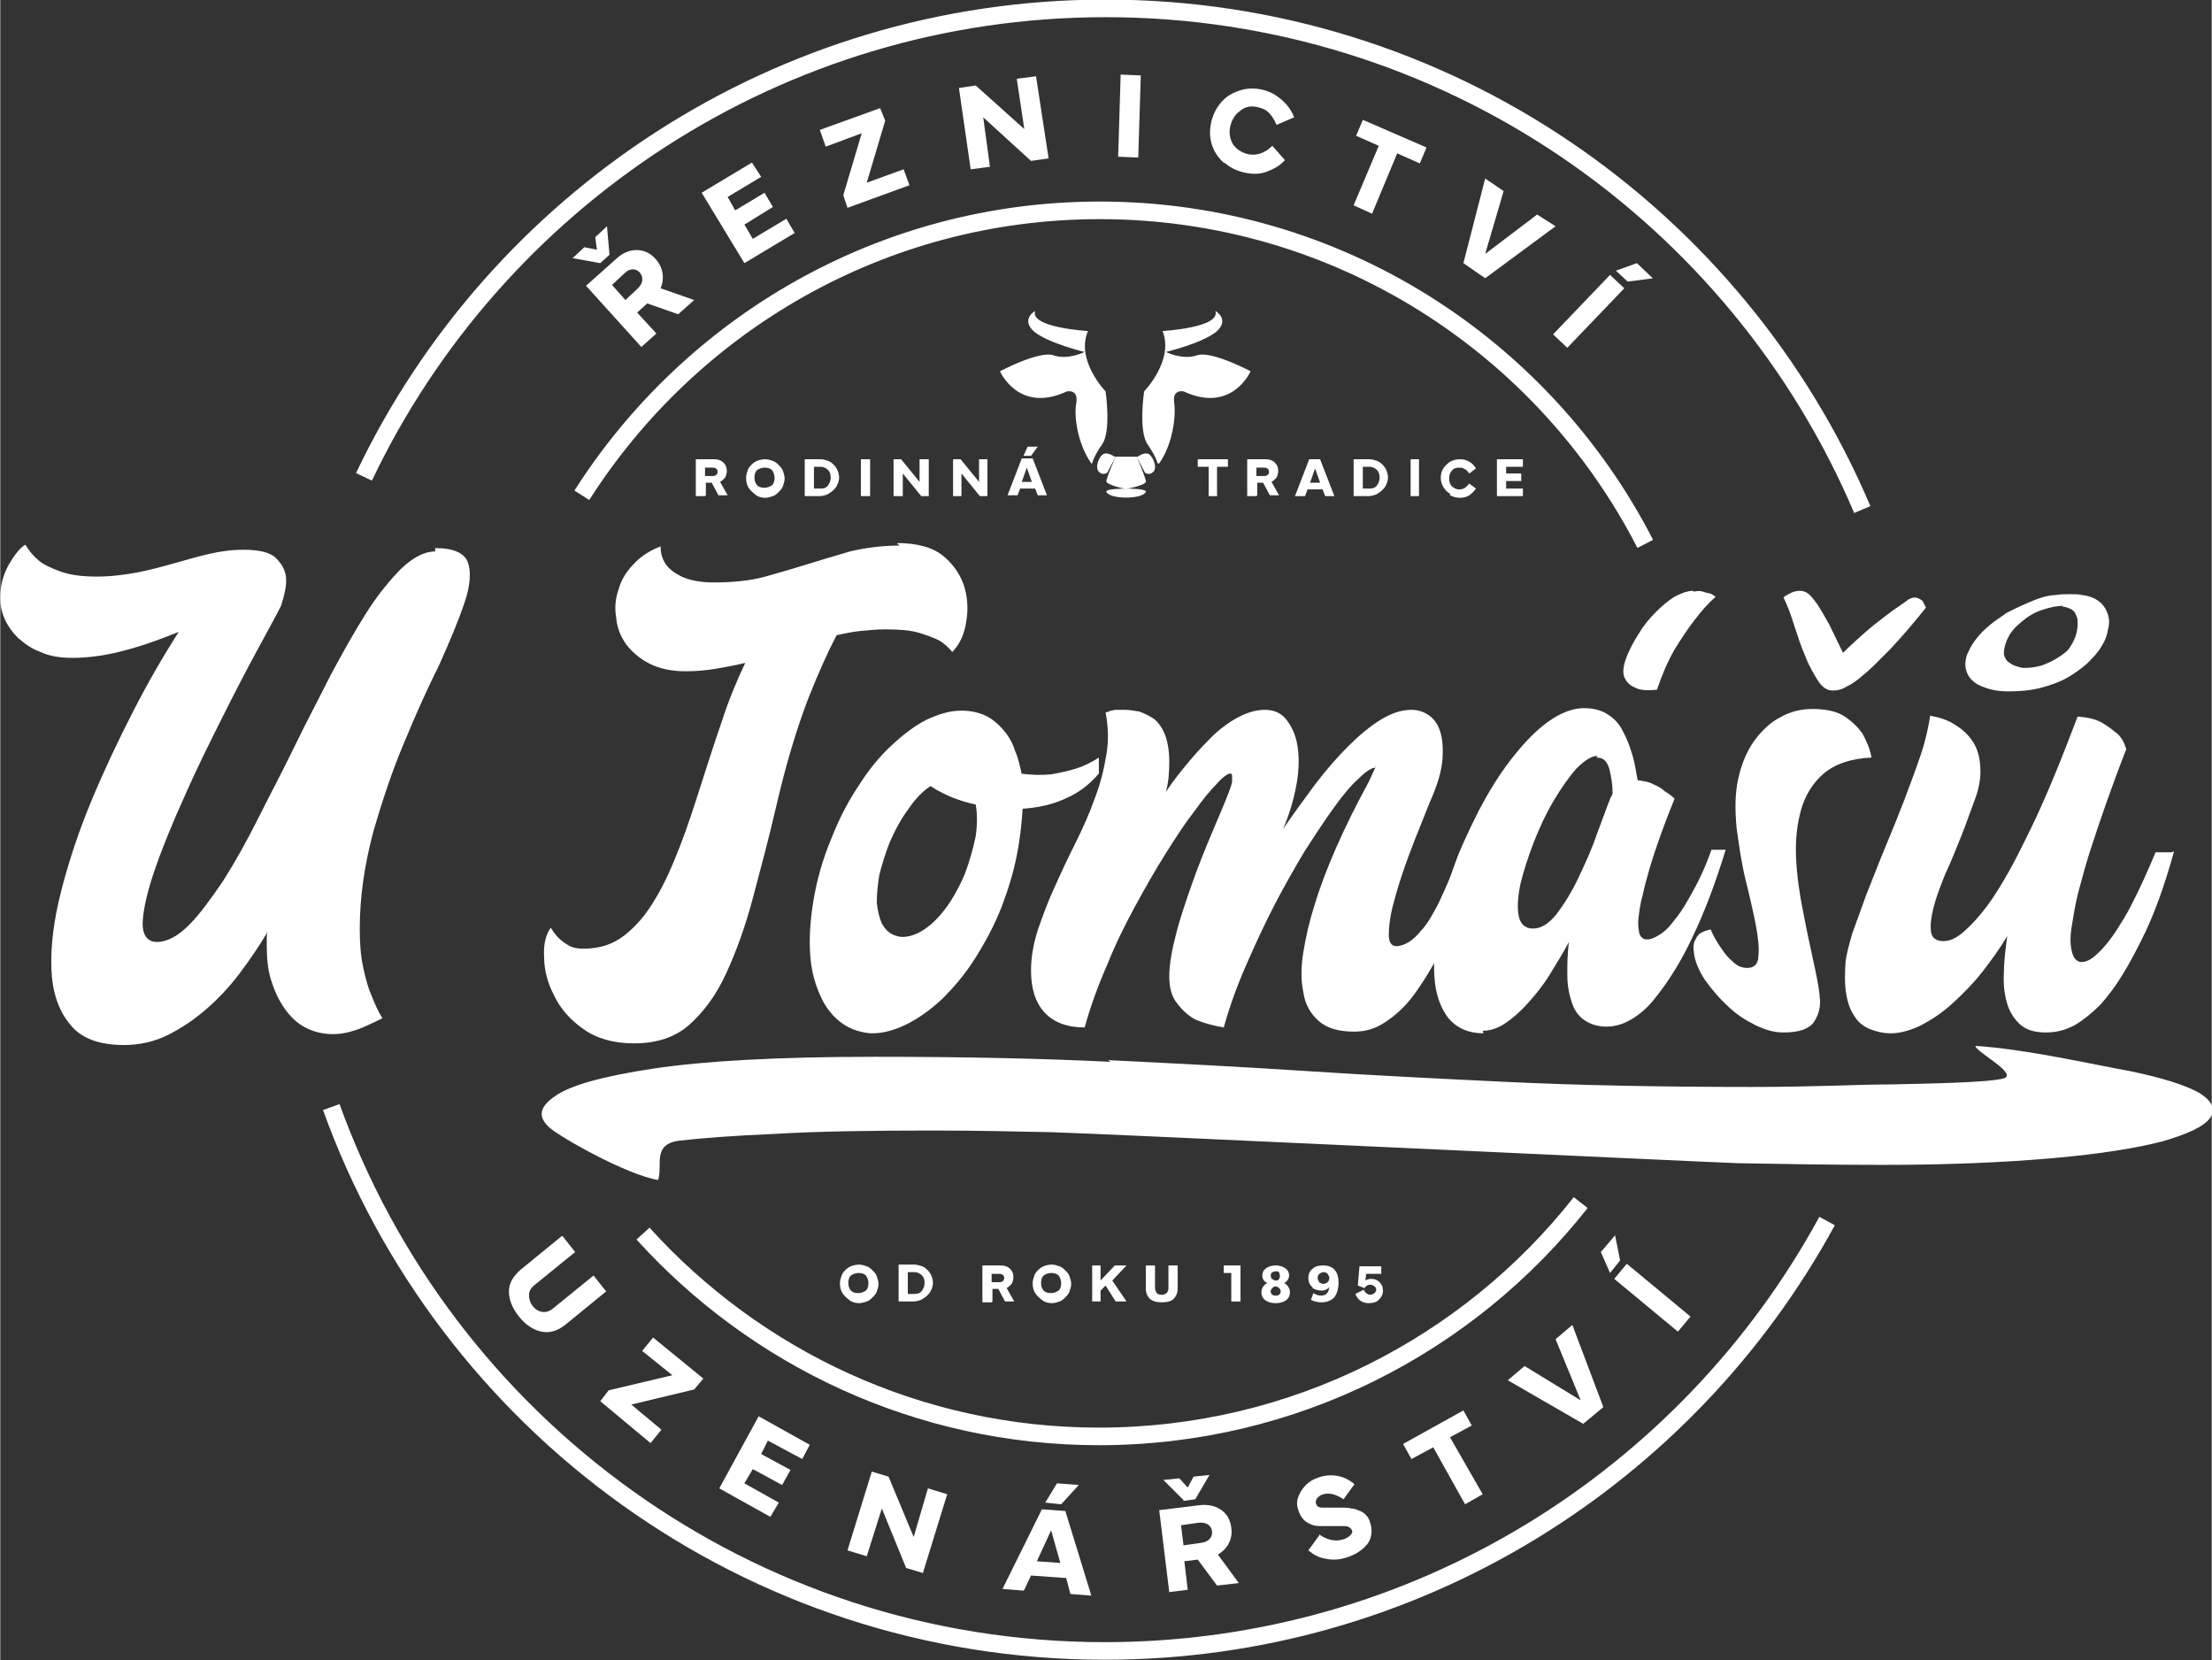 <?xml version="1.0" encoding="UTF-8"?>
<!DOCTYPE svg PUBLIC "-//W3C//DTD SVG 1.1//EN" "http://www.w3.org/Graphics/SVG/1.1/DTD/svg11.dtd">
<!-- Creator: CorelDRAW SE -->
<svg xmlns="http://www.w3.org/2000/svg" xml:space="preserve" width="2637px" height="1979px" version="1.1" style="shape-rendering:geometricPrecision; text-rendering:geometricPrecision; image-rendering:optimizeQuality; fill-rule:evenodd; clip-rule:evenodd"
viewBox="0 0 2639 1981"
 xmlns:xlink="http://www.w3.org/1999/xlink">
 <rect x="0" y="0" width="2639" height="1981" fill="#333333" stroke="none"/>
 <defs>
  <style type="text/css">
   <![CDATA[
    .str0 {stroke:#fff;stroke-width:21;stroke-miterlimit:10}
    .fil2 {fill:none;fill-rule:nonzero}
    .fil0 {fill:#fff}
    .fil1 {fill:#fff;fill-rule:nonzero}
   ]]>
  </style>
 </defs>
 <g id="Vrstva_x0020_1">
  <path class="fil0" d="M1303 553c0,0 1,-7 12,-23 11,-16 4,-63 4,-63 0,0 -36,-37 -21,-72 0,0 -70,-4 -63,-24 0,0 -18,10 -1,25 18,14 60,24 60,24 0,0 -20,10 -37,4 -17,-6 -64,19 -64,19 0,0 22,51 80,24 0,0 14,-3 11,14 -3,17 2,49 18,72zm27 -8c-2,-1 -9,-6 -14,-3 -5,3 -10,16 -5,21 5,5 10,1 10,1l10 -19c0,0 -12,27 -11,30 1,3 18,8 23,8 0,0 -25,0 -23,4 4,9 43,9 47,0 2,-4 -23,-4 -23,-4 5,0 23,-5 23,-8 1,-3 -11,-30 -11,-30l10 19c0,0 5,4 10,-1 5,-5 0,-17 -5,-21 -5,-3 -12,2 -14,3 -1,0 -24,0 -24,0zm51 8c0,0 -1,-7 -12,-23 -11,-16 -4,-63 -4,-63 0,0 36,-37 22,-72 0,0 70,-4 63,-24 0,0 18,10 1,25 -18,14 -60,24 -60,24 0,0 20,10 37,4 17,-6 64,19 64,19 0,0 -22,51 -80,24 0,0 -14,-3 -11,14 2,17 -2,49 -18,72z"/>
  <path class="fil1" d="M519 654c22,0 35,6 39,17 4,11 3,28 -4,48 -7,21 -17,45 -30,74 -14,28 -28,59 -42,93 -14,33 -26,69 -37,107 -10,38 -16,76 -16,115 0,17 1,32 4,46 3,14 6,25 10,34 4,10 8,19 13,27 -6,3 -12,6 -19,9 -6,3 -12,5 -19,7 -7,2 -14,3 -21,3 -12,0 -24,-3 -33,-8 -10,-5 -18,-13 -25,-23 -7,-10 -12,-21 -16,-34 -4,-13 -5,-27 -5,-41l0 -8c0,-3 0,-6 1,-8 -10,17 -21,33 -33,49 -12,16 -26,31 -40,43 -15,13 -30,23 -46,31 -16,8 -34,12 -52,12 -30,0 -52,-8 -65,-25 -14,-17 -21,-39 -22,-66 -1,-28 3,-59 12,-94 9,-35 21,-71 36,-107 15,-36 32,-72 50,-107 18,-35 36,-66 54,-94 -20,8 -41,16 -64,22 -22,6 -43,9 -63,9 -15,0 -27,-2 -38,-7 -11,-4 -19,-10 -27,-17 -7,-7 -12,-14 -16,-23 -4,-9 -5,-17 -5,-25 0,-14 3,-26 10,-39 7,-12 14,-21 20,-24 4,7 9,13 16,19 6,5 15,9 26,13 11,4 25,6 43,6 17,0 33,-2 49,-5 15,-3 30,-7 44,-11 14,-4 28,-8 41,-11 13,-3 27,-5 41,-5 19,0 32,3 39,10 7,7 11,14 12,23 1,10 -2,21 -6,34 -6,12 -16,30 -29,54 -13,24 -27,51 -42,81 -15,30 -30,60 -44,92 -14,31 -26,60 -35,86 -9,26 -14,47 -15,63 -1,16 5,25 17,25 12,0 25,-7 38,-20 13,-13 26,-31 41,-53 14,-22 28,-47 42,-75 14,-28 29,-56 43,-85 14,-29 29,-57 43,-85 15,-28 29,-53 43,-75 14,-22 28,-39 42,-53 14,-13 27,-20 40,-20z"/>
  <path class="fil1" d="M1070 648c24,0 43,5 56,16 13,11 21,24 25,38 4,15 4,29 1,44 -3,15 -9,25 -16,32 -4,-5 -9,-10 -16,-14 -6,-3 -14,-6 -24,-9 -10,-3 -24,-4 -40,-4 -10,0 -20,1 -30,2 -10,1 -19,3 -28,5 -9,17 -21,43 -34,76 -13,34 -26,76 -38,128 -9,39 -19,76 -28,110 -9,34 -20,64 -32,90 -12,26 -27,46 -44,61 -17,15 -39,22 -66,22 -24,0 -45,-6 -60,-17 -16,-11 -28,-25 -35,-40 -8,-15 -12,-31 -12,-46 -1,-15 2,-27 8,-35 3,5 6,9 9,12 3,3 7,6 12,9 5,3 11,4 18,4 19,0 35,-5 49,-16 14,-11 26,-25 37,-44 11,-18 20,-39 29,-62 9,-23 17,-48 25,-73 8,-25 16,-50 25,-76 8,-25 18,-49 28,-70 -12,3 -24,5 -35,7 -12,2 -24,3 -36,3 -17,0 -31,-3 -43,-9 -12,-6 -21,-14 -28,-23 -7,-10 -11,-20 -12,-32 -2,-12 -1,-23 3,-34 3,-11 9,-21 18,-30 8,-9 19,-16 32,-21 0,8 2,15 6,21 4,6 11,11 19,15 9,4 21,7 38,7 23,0 44,-2 62,-7 18,-5 35,-10 51,-15 16,-5 33,-10 50,-15 17,-4 37,-7 59,-7z"/>
  <path class="fil1" d="M1151 1043c6,-16 10,-31 13,-45 2,-14 2,-27 0,-38 -19,-4 -37,-11 -54,-22 -9,6 -18,15 -26,27 -9,12 -16,25 -23,41 -5,13 -9,26 -12,38 -2,12 -3,23 -3,33 1,10 3,18 6,25 4,7 8,11 15,14 3,1 6,2 10,2 12,0 26,-7 39,-20 14,-14 25,-32 35,-55zm67 -120c13,2 25,2 36,1 11,-2 21,-4 30,-7 10,-3 19,-8 27,-13l0 19c-6,7 -13,14 -22,20 -7,5 -17,10 -28,14 -11,4 -25,7 -41,8 -1,17 -3,36 -7,56 -4,20 -10,40 -18,61 -9,23 -20,43 -32,62 -12,19 -25,34 -39,48 -14,13 -28,23 -42,30 -14,7 -28,11 -41,11 -8,0 -16,-2 -24,-5 -14,-6 -25,-16 -34,-31 -8,-15 -14,-32 -16,-52 -2,-20 -1,-43 3,-68 4,-25 11,-51 22,-77 9,-23 20,-44 32,-62 12,-19 25,-35 39,-48 14,-13 28,-24 42,-31 15,-7 28,-11 42,-11 11,0 20,2 29,6 8,4 15,10 21,17 6,7 11,15 14,25 4,9 6,19 8,28l1 0z"/>
  <path class="fil1" d="M1641 916c-4,0 -11,4 -20,13 -9,8 -19,20 -29,34 -11,15 -22,32 -35,52 -12,20 -24,41 -36,64 -12,23 -23,47 -34,72 -11,25 -20,50 -27,75 -12,-2 -23,-5 -33,-9 -8,-4 -16,-11 -22,-19 -7,-8 -10,-19 -10,-33 0,-14 3,-31 8,-50 5,-20 12,-40 19,-60 7,-20 15,-40 23,-59 8,-19 15,-35 20,-48l3 -8c1,-3 2,-6 2,-8 0,-2 0,-4 0,-6 0,-2 -1,-3 -2,-3 -3,0 -9,4 -16,12 -8,8 -17,19 -27,33 -11,14 -22,31 -34,50 -12,19 -24,40 -36,62 -12,22 -24,46 -34,71 -11,25 -20,50 -27,75 -21,0 -37,-6 -48,-18 -11,-12 -16,-29 -16,-50 0,-16 3,-32 8,-48 6,-17 12,-34 20,-51 8,-18 16,-35 25,-53 9,-18 17,-36 23,-53 7,-18 11,-35 14,-53 3,-17 2,-34 -1,-50 2,0 4,-1 6,-2 2,0 4,-1 7,-1 3,0 6,0 9,0 6,0 12,1 18,2 6,2 12,5 18,9 5,4 10,11 13,19 3,8 5,19 5,32 0,13 -1,25 -4,36 9,-14 19,-26 29,-38 10,-12 20,-22 29,-31 10,-9 20,-16 30,-21 10,-5 20,-8 30,-8 11,0 20,4 26,12 6,8 11,18 13,31 2,13 2,28 -1,45 -3,17 -8,35 -16,54 12,-18 25,-35 38,-53 13,-17 26,-32 39,-45 13,-13 26,-24 39,-32 13,-8 25,-12 37,-12 7,0 14,2 20,6 6,4 11,10 14,19 3,9 4,20 3,34 -1,14 -6,31 -15,51 -7,17 -13,33 -18,45 -5,13 -10,26 -15,41 -5,15 -9,29 -12,41 -3,13 -4,23 -4,32 0,8 3,13 9,13 5,0 10,-2 15,-5 5,-3 10,-8 14,-13 5,-5 9,-11 13,-18 4,-7 8,-14 11,-21 8,-17 16,-36 23,-57l19 0c-11,40 -23,77 -37,108 -6,14 -13,27 -21,40 -8,13 -16,25 -25,35 -9,10 -19,18 -29,24 -10,6 -21,9 -33,9 -19,0 -33,-4 -43,-13 -10,-9 -16,-20 -18,-34 -3,-14 -3,-30 0,-48 3,-18 7,-36 13,-55 13,-43 35,-93 65,-148 2,-4 4,-9 6,-13 2,-4 3,-6 2,-6z"/>
  <path class="fil1" d="M2021 706c4,-1 8,-1 11,0 3,1 6,2 8,2 3,1 5,3 7,4 -9,8 -17,17 -26,29 -7,9 -15,21 -23,34 -8,14 -15,30 -21,48 -10,1 -19,1 -25,-2 -5,-2 -10,-5 -13,-11 -3,-5 -3,-13 1,-24 4,-11 10,-22 16,-31 6,-10 13,-18 20,-25 7,-7 14,-13 22,-18 8,-4 15,-7 22,-7zm-115 196c-7,0 -15,5 -25,15 -9,10 -18,23 -27,38 -9,15 -17,32 -24,50 -7,18 -12,34 -16,50 -3,15 -4,28 -2,38 2,10 8,15 17,15 10,0 19,-6 28,-17 9,-12 18,-26 26,-43 8,-17 16,-34 22,-52 7,-18 12,-33 17,-45 1,-1 2,-3 2,-5 0,-11 -2,-21 -4,-29 -3,-9 -7,-13 -15,-13zm-136 331c-18,0 -31,-6 -41,-17 -9,-11 -15,-26 -17,-44 -2,-18 -1,-39 3,-62 4,-23 10,-47 18,-71 8,-24 19,-47 31,-71 12,-23 25,-44 39,-62 14,-18 28,-33 43,-44 15,-11 30,-17 44,-17 12,0 22,3 29,8 8,5 14,12 18,21 5,9 8,18 11,28 3,10 4,20 6,29 7,1 14,2 19,5 5,2 10,5 13,8 5,3 9,6 12,9 -13,32 -23,60 -30,84 -3,11 -6,21 -8,31 -3,10 -4,19 -5,27 -1,8 0,14 1,19 2,5 5,7 9,7 5,0 9,-2 14,-5 5,-3 10,-7 14,-12 4,-5 9,-11 13,-17 4,-6 8,-13 12,-20 9,-16 17,-33 24,-53l17 0c-12,39 -25,74 -40,105 -6,13 -13,26 -21,39 -8,13 -16,24 -24,34 -8,10 -17,18 -27,24 -10,6 -20,9 -30,9 -11,0 -20,-3 -27,-8 -7,-5 -12,-12 -15,-22 -3,-9 -5,-20 -5,-32 0,-12 0,-25 2,-39 -7,13 -15,26 -23,39 -8,13 -17,24 -26,34 -9,10 -18,18 -27,24 -9,6 -18,9 -27,9z"/>
  <path class="fil1" d="M2276 716c3,-2 6,-3 9,-3 2,0 4,1 6,2 2,1 3,2 4,4 1,2 2,4 3,6 -15,19 -29,35 -43,50 -6,6 -12,12 -18,18 -6,6 -12,11 -18,16 -6,5 -11,8 -17,11 -5,3 -10,4 -15,4 -7,0 -13,-4 -18,-12 -5,-8 -11,-18 -15,-29 -5,-11 -9,-24 -13,-36 -4,-13 -8,-24 -13,-34 2,-2 4,-3 6,-4 5,-3 9,-4 14,-4 3,0 6,1 9,3 3,2 7,7 12,14 5,8 9,15 14,24 5,10 10,21 16,33 9,-9 18,-17 27,-25 8,-7 16,-13 25,-20 9,-7 17,-12 24,-17zm-105 472c2,13 -1,23 -7,32 -6,8 -18,12 -36,12 -11,0 -22,-3 -34,-9 -12,-6 -23,-13 -33,-23 -10,-9 -19,-20 -27,-31 -7,-11 -12,-22 -13,-33 -1,-7 0,-12 2,-15 2,-4 4,-7 7,-8 3,-2 7,-3 11,-4 4,9 8,16 13,23 4,6 8,11 14,16 5,5 11,7 17,7 8,0 13,-5 13,-14 1,-9 0,-21 -3,-37 -3,-15 -7,-33 -12,-53 -5,-20 -8,-41 -11,-63 -2,-22 -2,-41 2,-59 4,-18 10,-32 19,-45 9,-12 19,-22 31,-28 12,-7 25,-10 39,-10 16,0 29,3 38,9 9,6 16,13 21,20 5,9 9,18 11,29 -25,1 -44,8 -57,19 -13,11 -22,26 -27,43 -5,18 -7,37 -6,58 1,21 4,42 8,62 4,21 8,40 12,58 4,18 7,33 8,43z"/>
  <path class="fil1" d="M2594 1016c-11,40 -24,77 -40,108 -7,14 -14,27 -22,40 -8,13 -17,25 -26,35 -10,10 -20,18 -30,24 -11,6 -22,9 -35,9 -13,0 -23,-3 -30,-9 -7,-6 -13,-15 -16,-25 -3,-10 -5,-23 -4,-37 0,-14 2,-29 4,-44 -9,15 -19,29 -30,43 -11,14 -23,26 -35,37 -12,11 -24,19 -37,26 -12,6 -25,10 -37,10 -9,0 -17,-2 -25,-5 -7,-3 -14,-8 -18,-15 -5,-7 -8,-15 -10,-26 -2,-11 -2,-24 -1,-39 1,-9 4,-20 8,-34 5,-14 11,-30 17,-47 7,-17 14,-36 22,-55 8,-19 16,-39 23,-57 7,-19 14,-37 20,-55 6,-18 9,-33 11,-46 11,2 21,5 30,11 8,5 15,11 21,20 6,9 9,21 9,36 0,9 -2,21 -7,34 -5,13 -10,28 -16,43 -6,15 -12,30 -19,45 -6,15 -11,28 -14,40 -3,12 -4,21 -3,29 1,7 6,11 15,11 8,0 16,-4 25,-12 9,-8 18,-18 27,-30 9,-12 18,-27 27,-43 9,-16 17,-33 25,-49 19,-39 37,-84 56,-134 12,1 22,3 30,8 7,4 13,9 18,13 5,5 8,11 10,18 -18,46 -32,87 -44,124 -5,16 -9,31 -13,46 -4,15 -6,29 -8,41 -2,12 -2,22 0,30 2,8 5,12 11,13 5,0 10,-2 15,-6 5,-4 10,-9 15,-15 5,-6 10,-13 15,-21 5,-8 10,-16 14,-24 10,-19 20,-41 30,-65l19 0z"/>
  <path class="fil1" d="M1322 1265c81,4 160,8 236,13 76,5 156,9 240,13 84,4 181,6 292,6 79,0 125,-3 166,-3 41,-1 114,-2 134,-7 20,-5 -33,-32 -33,-39 62,4 144,23 184,30 39,8 67,17 83,26 16,10 20,20 13,30 -7,10 -26,19 -57,28 -31,8 -74,15 -131,20 -57,5 -124,8 -203,8 -59,0 -116,-1 -172,-2 -55,-2 -774,-36 -819,-37 -46,-1 -93,-2 -142,-2 -76,0 -139,1 -188,4 -49,2 -87,5 -114,8 -34,4 -20,30 -26,47 -37,-6 -115,-50 -129,-62 -15,-13 -13,-25 6,-38 18,-13 58,-24 118,-33 60,-9 148,-14 264,-14 106,0 199,2 281,6z"/>
  <path class="fil1" d="M730 340l16 18 15 -14c6,-6 7,-13 2,-19 -5,-5 -12,-5 -18,1l-15 14zm35 74l-66 -73 37 -33c14,-13 34,-13 46,1 9,10 11,23 6,35l40 14 -19 17 -37 -13 -12 11 23 25 -18 16zm-49 -100l-33 -6 14 -13 15 3 -2 -15 14 -13 3 34 -11 10z"/>
  <polygon class="fil1" points="888,314 837,230 897,194 908,211 868,235 877,251 912,230 922,247 888,268 898,285 938,261 948,278 "/>
  <polygon class="fil1" points="1011,248 1006,233 1028,159 985,175 978,155 1050,129 1056,144 1034,218 1078,202 1085,221 "/>
  <polygon class="fil1" points="1181,199 1158,202 1144,105 1164,102 1222,154 1213,94 1236,91 1251,189 1230,192 1173,140 "/>
  <polygon class="fil1" points="1361,90 1358,188 1334,187 1337,89 "/>
  <path class="fil1" d="M1461 195c-7,-6 -12,-13 -15,-22 -3,-9 -3,-17 -1,-27 2,-9 6,-17 12,-24 6,-7 13,-11 22,-14 9,-3 18,-3 27,-1 9,2 16,6 23,12 7,6 12,13 15,21l-21 9c-3,-7 -6,-12 -12,-17 -3,-2 -6,-3 -10,-4 -8,-2 -15,-1 -21,4 -6,4 -10,10 -12,18 -2,8 -1,15 3,22 4,6 10,10 18,12 10,2 20,-1 29,-10l15 17c-6,7 -14,11 -22,14 -8,3 -17,3 -26,1 -9,-2 -18,-6 -24,-12z"/>
  <polygon class="fil1" points="1618,162 1626,143 1702,176 1694,195 1667,183 1637,255 1615,245 1645,174 "/>
  <polygon class="fil1" points="1746,314 1772,213 1794,228 1772,303 1834,256 1856,270 1772,332 "/>
  <path class="fil1" d="M1973 332l-31 4 -14 -13 25 -9 19 18zm-35 12l-68 71 -17 -16 68 -71 17 16z"/>
  <path class="fil1" d="M671 1475l15 19 -48 39c-4,3 -7,7 -7,12 0,5 1,9 4,13 7,9 17,10 25,3l48 -39 15 19 -49 40c-9,7 -18,10 -28,8 -10,-2 -19,-8 -27,-18 -8,-10 -12,-20 -12,-30 0,-10 5,-18 14,-26l49 -40z"/>
  <polygon class="fil1" points="716,1672 726,1659 802,1641 766,1612 779,1596 839,1645 828,1658 753,1676 789,1706 776,1722 "/>
  <polygon class="fil1" points="858,1776 905,1690 966,1724 957,1741 916,1719 908,1735 943,1754 933,1772 898,1753 888,1770 929,1793 919,1810 "/>
  <polygon class="fil1" points="1034,1857 1011,1850 1040,1756 1060,1762 1090,1834 1107,1776 1130,1783 1101,1877 1081,1871 1052,1800 "/>
  <path class="fil1" d="M1247 1793l14 -23 26 2 -21 23 -19 -2zm7 33l-17 37 28 2 -11 -39zm-33 72l-25 -2 47 -95 28 2 31 101 -25 -2 -5 -19 -42 -3 -8 17z"/>
  <path class="fil1" d="M1409 1820l3 24 21 -3c9,-1 14,-7 13,-14 -1,-7 -7,-11 -16,-10l-21 3zm3 -30l-24 -24 19 -2 10 11 7 -13 19 -2 -17 29 -14 2zm-17 110l-12 -98 49 -6c19,-2 35,8 37,27 2,13 -4,25 -16,32l25 34 -26 3 -23 -31 -16 2 4 34 -24 3z"/>
  <path class="fil1" d="M1574 1831c8,6 19,9 28,6 4,-1 7,-3 9,-5 2,-2 3,-4 2,-6 -1,-2 -2,-3 -4,-4 -2,-1 -4,-1 -6,-1 -2,0 -5,0 -10,0 -1,0 -2,0 -3,0 -3,0 -6,0 -8,0 -2,0 -4,0 -7,0 -6,0 -9,-1 -13,-3 -6,-3 -10,-7 -13,-16 -2,-6 -2,-11 0,-16 2,-5 5,-10 9,-14 4,-4 9,-7 15,-9 15,-5 30,-3 43,8l-13 18c-9,-6 -17,-8 -24,-6 -7,2 -10,7 -9,11 1,2 1,3 3,4 2,1 3,1 6,1 3,0 4,0 8,0 2,0 3,0 5,0 4,0 8,0 11,0 3,0 6,0 9,1 3,0 6,1 8,2 7,2 13,7 15,16 3,9 1,19 -4,25 -6,7 -14,12 -23,15 -9,3 -17,4 -26,2 -8,-1 -15,-5 -21,-10l13 -18z"/>
  <polygon class="fil1" points="1684,1741 1674,1723 1746,1683 1756,1701 1730,1715 1769,1783 1748,1795 1710,1727 "/>
  <polygon class="fil1" points="1889,1699 1799,1647 1819,1630 1886,1671 1856,1598 1876,1581 1913,1679 "/>
  <path class="fil1" d="M1941 1508l76 63 -15 18 -76 -63 15 -18zm-14 -34l6 30 -12 15 -11 -25 17 -20z"/>
  <path class="fil1" d="M841 557l0 11 9 0c4,0 6,-2 6,-5 0,-3 -2,-5 -6,-5l-9 0zm0 35l-11 0 0 -44 22 0c4,0 8,1 11,4 3,3 4,6 4,10 0,3 -1,6 -2,8 -2,2 -4,4 -6,5l9 16 -11 0 -8 -15 -7 0 0 15z"/>
  <path class="fil1" d="M912 558c-3,0 -6,1 -9,3 -2,2 -3,5 -3,9 0,4 1,6 3,9 2,2 5,3 9,3 3,0 6,-1 9,-3 2,-2 3,-5 3,-9 0,-3 -1,-6 -3,-9 -2,-2 -5,-3 -9,-3zm-11 32c-3,-2 -6,-5 -8,-8 -2,-3 -3,-7 -3,-12 0,-3 1,-6 2,-9 1,-3 3,-5 5,-7 4,-4 10,-6 16,-6 3,0 6,1 9,2 3,1 5,3 7,5 2,2 4,4 5,7 1,3 2,6 2,9 0,3 -1,6 -2,9 -1,3 -3,5 -5,7 -2,2 -4,4 -7,5 -3,1 -6,2 -9,2 -4,0 -8,-1 -11,-3z"/>
  <path class="fil1" d="M971 583l8 0c4,0 7,-1 9,-4 2,-3 3,-6 3,-9 0,-4 -1,-7 -3,-9 -2,-2 -5,-4 -9,-4l-8 0 0 26zm-11 9l0 -44 19 0c3,0 6,1 9,2 3,1 5,3 7,5 4,4 6,10 6,15 0,3 -1,6 -2,8 -1,3 -3,5 -5,7 -2,2 -4,3 -7,5 -3,1 -6,2 -9,2l-19 0z"/>
  <polygon class="fil1" points="1038,592 1027,592 1027,548 1038,548 "/>
  <polygon class="fil1" points="1077,592 1066,592 1066,548 1075,548 1097,575 1097,548 1108,548 1108,592 1099,592 1077,565 "/>
  <polygon class="fil1" points="1147,592 1137,592 1137,548 1146,548 1168,575 1168,548 1178,548 1178,592 1169,592 1147,565 "/>
  <path class="fil1" d="M1221 544l5 -11 12 0 -8 11 -8 0zm4 14l-6 17 12 0 -6 -17zm-12 33l-11 0 17 -44 13 0 17 44 -11 0 -3 -8 -18 0 -3 8z"/>
  <polygon class="fil1" points="1429,557 1429,548 1465,548 1465,557 1452,557 1452,592 1442,592 1442,557 "/>
  <path class="fil1" d="M1499 557l0 11 9 0c4,0 6,-2 6,-5 0,-3 -2,-5 -6,-5l-9 0zm0 35l-11 0 0 -44 22 0c4,0 8,1 11,4 3,3 4,6 4,10 0,3 -1,6 -2,8 -2,2 -4,4 -6,5l9 16 -11 0 -8 -15 -7 0 0 15z"/>
  <path class="fil1" d="M1569 559l-6 17 12 0 -6 -17zm-24 33l17 -44 13 0 17 44 -11 0 -3 -8 -18 0 -3 8 -11 0z"/>
  <path class="fil1" d="M1626 583l8 0c4,0 7,-1 9,-4 2,-3 3,-6 3,-9 0,-4 -1,-7 -3,-9 -2,-2 -5,-4 -9,-4l-8 0 0 26zm-11 9l0 -44 19 0c3,0 6,1 9,2 3,1 5,3 7,5 4,4 6,10 6,15 0,3 -1,6 -2,8 -1,3 -3,5 -5,7 -2,2 -4,3 -7,5 -3,1 -6,2 -9,2l-19 0z"/>
  <polygon class="fil1" points="1693,592 1683,592 1683,548 1693,548 "/>
  <path class="fil1" d="M1730 589c-4,-2 -6,-5 -8,-8 -2,-3 -3,-7 -3,-11 0,-4 1,-8 3,-11 2,-3 5,-6 8,-8 4,-2 7,-3 12,-3 4,0 8,1 11,3 4,2 6,5 8,8l-8 6c-2,-3 -4,-5 -7,-6 -1,-1 -3,-1 -5,-1 -4,0 -7,1 -9,4 -2,2 -3,5 -3,9 0,4 1,7 3,9 2,2 5,4 9,4 5,0 8,-2 12,-7l8 6c-2,3 -5,6 -8,8 -3,2 -7,3 -11,3 -4,0 -8,-1 -12,-3z"/>
  <polygon class="fil1" points="1786,592 1786,548 1817,548 1817,557 1797,557 1797,565 1815,565 1815,574 1797,574 1797,583 1817,583 1817,592 "/>
  <path class="fil1" d="M1024 1519c-3,0 -6,1 -9,3 -2,2 -3,5 -3,9 0,4 1,6 3,9 2,2 5,3 9,3 3,0 6,-1 9,-3 2,-2 3,-5 3,-9 0,-3 -1,-6 -3,-9 -2,-2 -5,-3 -9,-3zm-11 32c-3,-2 -6,-5 -8,-8 -2,-3 -3,-7 -3,-12 0,-3 1,-6 2,-9 1,-3 3,-5 5,-7 4,-4 10,-6 16,-6 3,0 6,1 9,2 3,1 5,3 7,5 2,2 4,4 5,7 1,3 2,6 2,9 0,3 -1,6 -2,9 -1,3 -3,5 -5,7 -2,2 -4,4 -7,5 -3,1 -6,2 -9,2 -4,0 -8,-1 -11,-3z"/>
  <path class="fil1" d="M1083 1544l8 0c4,0 7,-1 9,-4 2,-3 3,-6 3,-9 0,-4 -1,-7 -3,-9 -2,-2 -5,-4 -9,-4l-8 0 0 26zm-11 9l0 -44 19 0c3,0 6,1 9,2 3,1 5,3 7,5 4,4 6,10 6,15 0,3 -1,6 -2,8 -1,3 -3,5 -5,7 -2,2 -4,3 -7,5 -3,1 -6,2 -9,2l-19 0z"/>
  <path class="fil1" d="M1183 1519l0 11 9 0c4,0 6,-2 6,-5 0,-3 -2,-5 -6,-5l-9 0zm0 35l-11 0 0 -44 22 0c4,0 8,1 11,4 3,3 4,6 4,10 0,3 -1,6 -2,8 -2,2 -4,4 -6,5l9 16 -11 0 -8 -15 -7 0 0 15z"/>
  <path class="fil1" d="M1254 1519c-3,0 -6,1 -9,3 -2,2 -3,5 -3,9 0,4 1,6 3,9 2,2 5,3 9,3 3,0 6,-1 9,-3 2,-2 3,-5 3,-9 0,-3 -1,-6 -3,-9 -2,-2 -5,-3 -9,-3zm-11 32c-3,-2 -6,-5 -8,-8 -2,-3 -3,-7 -3,-12 0,-3 1,-6 2,-9 1,-3 3,-5 5,-7 4,-4 10,-6 16,-6 3,0 6,1 9,2 3,1 5,3 7,5 2,2 4,4 5,7 1,3 2,6 2,9 0,3 -1,6 -2,9 -1,3 -3,5 -5,7 -2,2 -4,4 -7,5 -3,1 -6,2 -9,2 -4,0 -8,-1 -11,-3z"/>
  <polygon class="fil1" points="1313,1553 1303,1553 1303,1510 1313,1510 1313,1528 1330,1510 1344,1510 1327,1528 1344,1553 1331,1553 1319,1534 1313,1540 "/>
  <path class="fil1" d="M1367 1510l11 0 0 27c0,2 1,4 2,6 1,1 3,2 6,2 5,0 8,-3 8,-8l0 -27 11 0 0 28c0,5 -2,9 -5,12 -3,3 -8,4 -14,4 -6,0 -10,-1 -14,-4 -3,-3 -5,-7 -5,-12l0 -28z"/>
  <polygon class="fil1" points="1469,1553 1469,1519 1460,1519 1460,1510 1480,1510 1480,1553 "/>
  <path class="fil1" d="M1518 1526c1,1 2,2 4,2 2,0 3,0 4,-2 1,-1 1,-2 1,-4 0,-1 -1,-3 -1,-4 -1,-1 -2,-1 -4,-1 -2,0 -3,1 -4,1 -1,1 -2,2 -2,4 0,1 1,3 1,4zm4 9c-2,0 -3,1 -4,2 -1,1 -2,2 -2,4 0,2 1,3 2,4 1,1 3,1 4,1 2,0 3,0 4,-1 1,-1 2,-2 2,-4 0,-2 -1,-3 -2,-4 -1,-1 -3,-2 -4,-2zm-10 -4c-4,-2 -6,-5 -6,-9 0,-4 2,-7 5,-9 3,-2 7,-3 11,-3 8,0 16,4 16,12 0,4 -3,8 -6,9 4,2 7,6 7,11 0,9 -8,13 -17,13 -9,0 -17,-4 -17,-13 0,-5 3,-9 7,-11z"/>
  <path class="fil1" d="M1579 1518c-2,0 -3,1 -5,2 -1,1 -2,3 -2,5 0,2 1,3 2,5 1,1 3,2 5,2 2,0 3,-1 5,-2 1,-1 2,-3 2,-5 0,-2 -1,-3 -2,-5 -1,-1 -3,-2 -5,-2zm-13 18c-3,-2 -5,-6 -5,-11 0,-5 2,-9 5,-11 3,-3 7,-4 13,-4 13,0 18,9 18,20 0,8 -2,14 -5,18 -4,4 -9,6 -15,6 -5,0 -9,-1 -13,-3l3 -8c3,2 6,3 9,3 6,0 9,-3 10,-10 -2,2 -5,4 -9,4 -4,0 -8,-1 -11,-3z"/>
  <path class="fil1" d="M1619 1543l8 -4c2,4 5,6 8,6 2,0 3,-1 5,-2 1,-1 2,-3 2,-4 0,-2 -1,-3 -2,-4 -1,-1 -3,-2 -5,-2 -3,0 -5,1 -7,4l-8 -3 2 -23 26 0 0 9 -18 0 -1 8c0,0 1,-1 2,-1 1,0 2,-1 4,-1 5,0 8,1 11,4 3,3 4,6 4,10 0,5 -2,8 -5,11 -3,3 -7,4 -12,4 -8,0 -13,-4 -16,-11z"/>
  <path class="fil1" d="M2462 723c-9,0 -17,2 -26,5 -9,3 -17,8 -24,14 -7,6 -9,8 -14,15 -4,7 -7,15 -7,23 0,2 1,4 2,6 1,2 3,4 5,5 2,2 5,3 8,4 3,1 6,2 9,2 8,0 16,-1 24,-4 8,-3 15,-7 22,-12 7,-5 8,-7 12,-14 4,-7 6,-15 6,-23 0,-3 0,-5 -1,-8 -1,-2 -2,-5 -3,-6 -2,-2 -3,-3 -6,-4 -2,-1 -5,-2 -8,-2zm-66 102c-9,0 -16,-1 -23,-3 -6,-2 -12,-4 -16,-7 -4,-3 -7,-6 -9,-10 -2,-4 -3,-8 -3,-12 0,-5 1,-11 4,-16 2,-5 6,-11 10,-16 4,-5 9,-10 15,-15 6,-5 12,-9 18,-13 -2,0 24,-13 41,-19 6,-2 14,-4 20,-4 6,-1 12,-1 18,-1 5,0 9,0 13,1 9,1 16,4 21,8 5,4 8,9 10,15 2,6 2,12 0,19 -1,7 -4,14 -8,20 -4,7 -10,13 -17,20 -7,6 -15,12 -24,17 -9,5 -20,9 -32,12 -12,3 -24,4 -38,4z"/>
  <path class="fil2 str0" d="M434 569c157,-330 495,-559 885,-559 406,0 754,247 903,598m-1528 -17c130,-204 358,-340 618,-340 284,0 530,162 651,398m217 808c-166,305 -490,513 -862,513 -425,0 -787,-271 -923,-649m1491 114c-134,170 -342,279 -575,279 -216,0 -410,-94 -544,-242"/>
 </g>
</svg>
